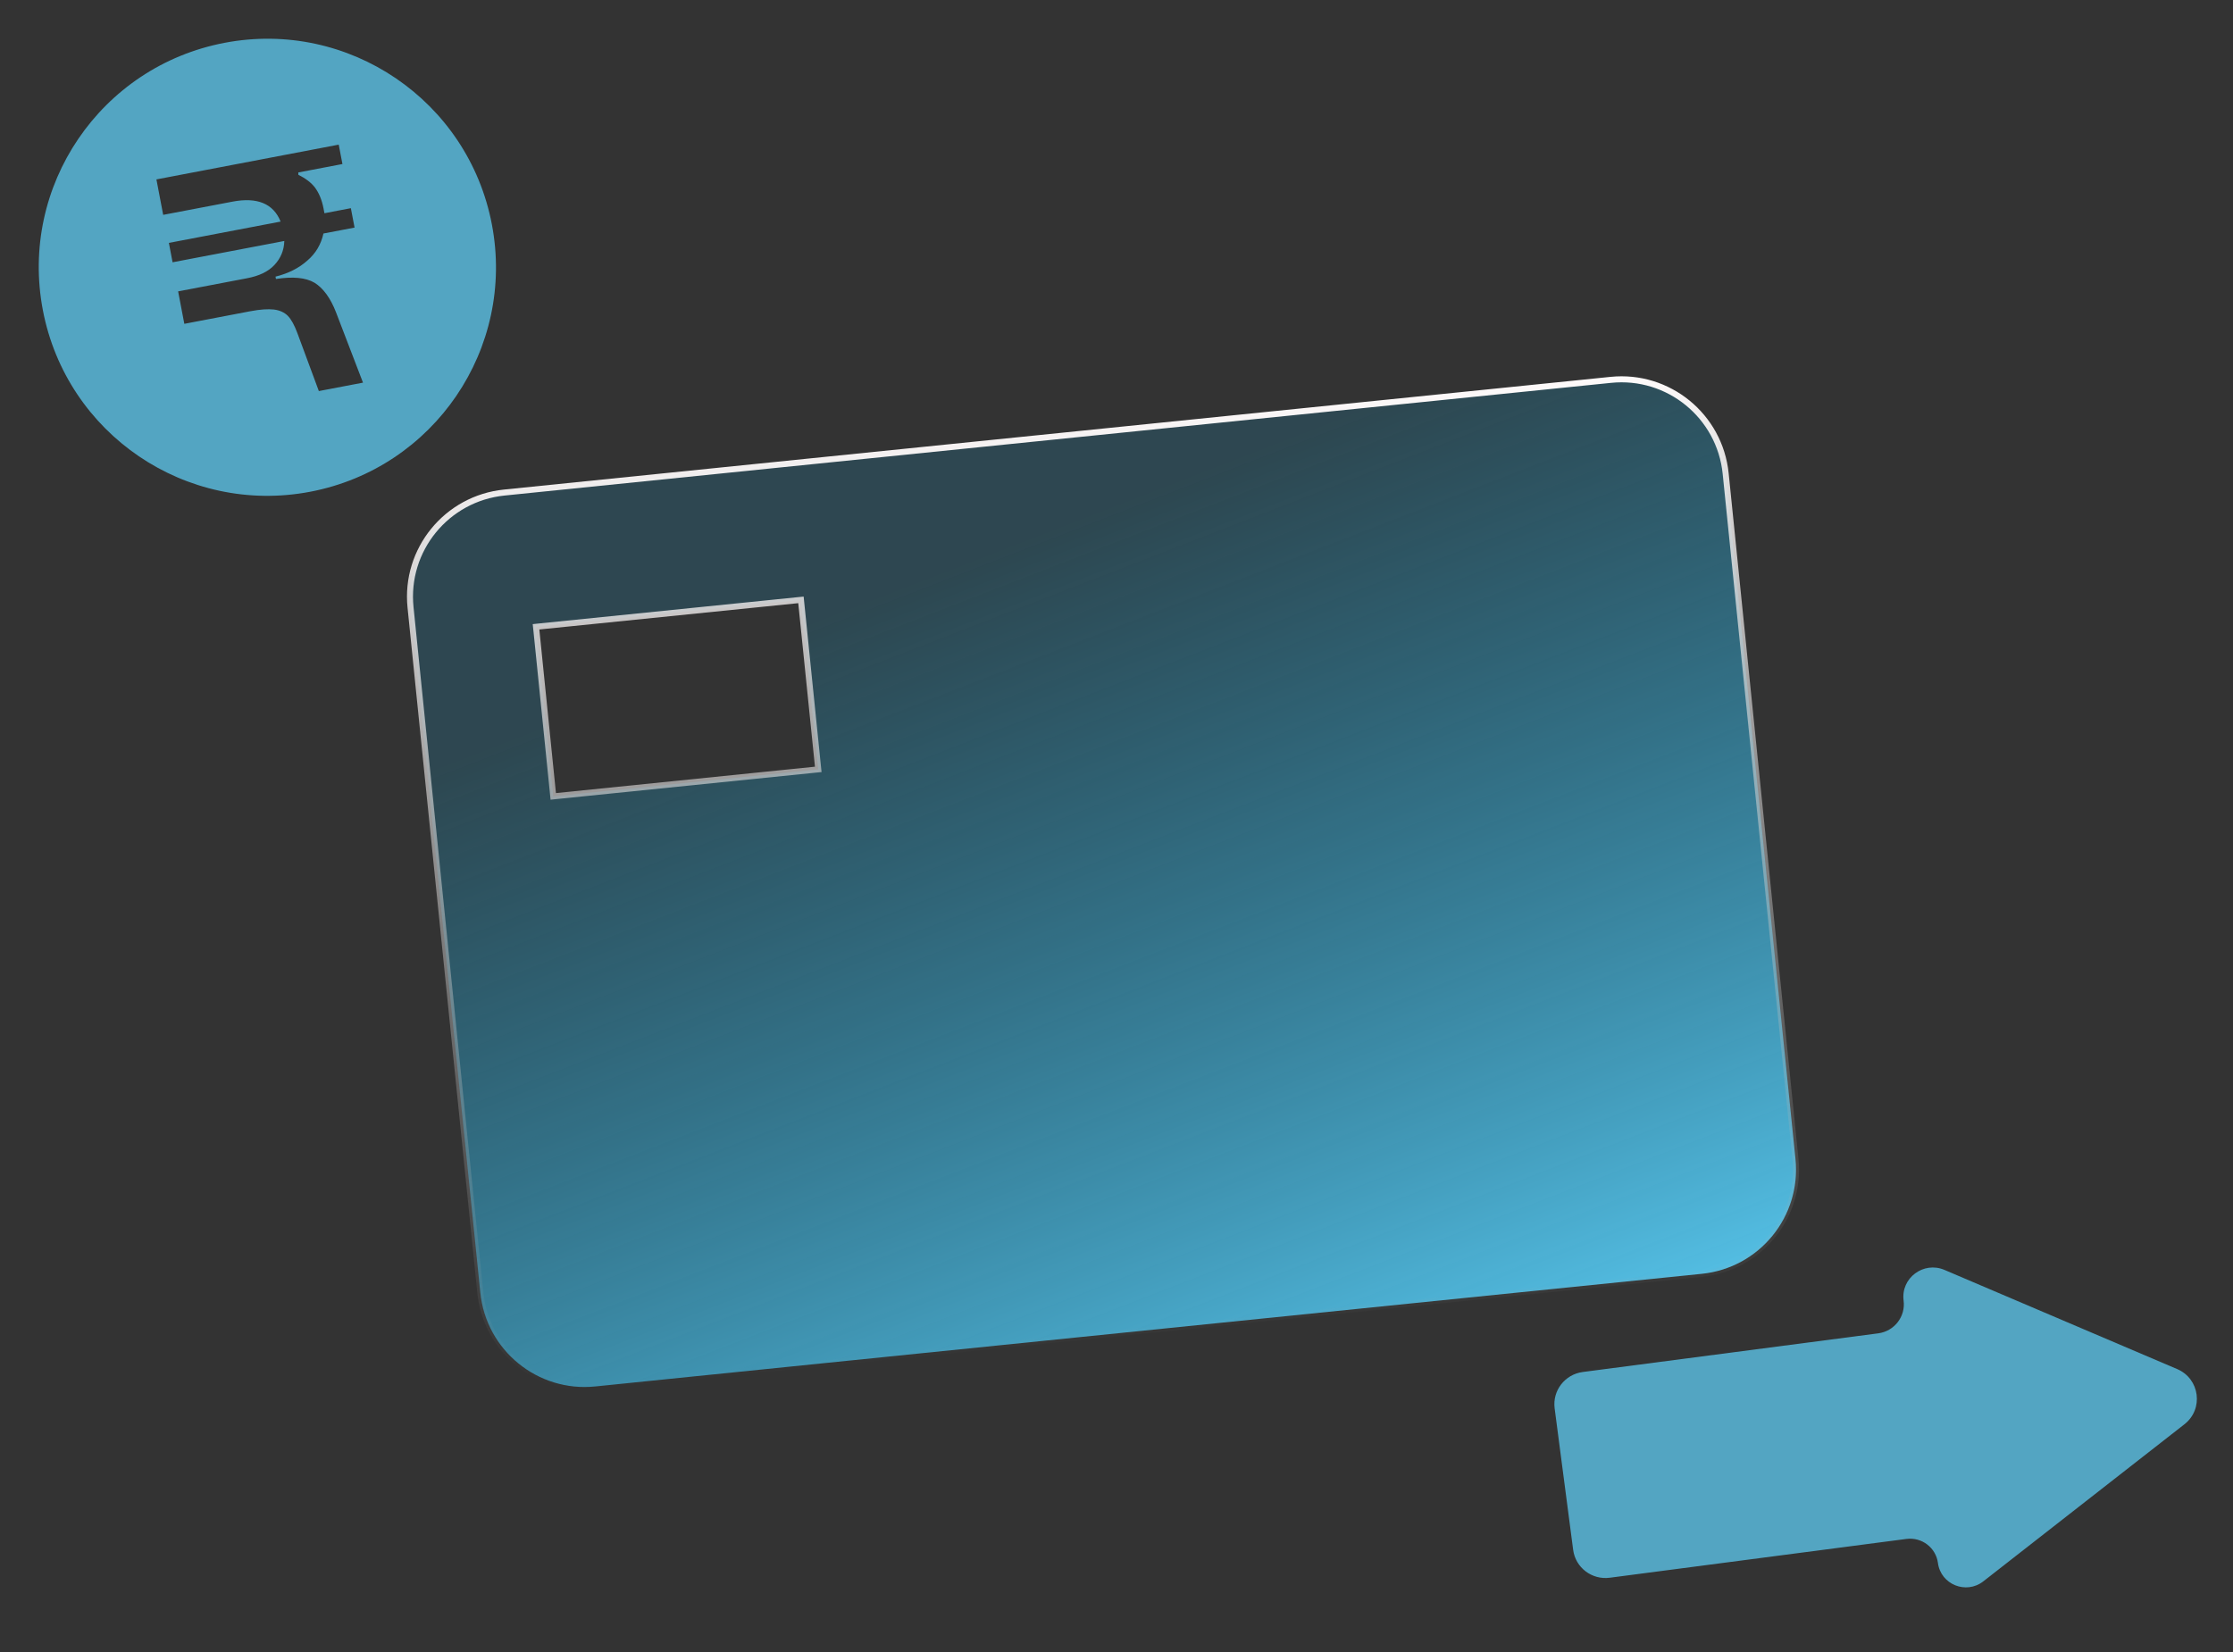 <svg width="127" height="94" viewBox="0 0 127 94" fill="none" xmlns="http://www.w3.org/2000/svg">
<rect x="0" y="0" width="127" height="94" fill="#333333" stroke="none"/>
<path opacity="0.7" fill-rule="evenodd" clip-rule="evenodd" d="M17.642 27.975C24.695 26.63 29.322 19.822 27.976 12.77C26.631 5.717 19.823 1.091 12.771 2.436C5.718 3.781 1.091 10.589 2.437 17.641C3.782 24.694 10.59 29.32 17.642 27.975ZM16.965 9.811L19.476 9.332L19.265 8.228L8.896 10.206L9.281 12.223L13.219 11.472C14.627 11.203 15.547 11.58 15.96 12.605L9.605 13.818L9.815 14.921L16.17 13.709C16.154 14.244 15.964 14.695 15.603 15.079C15.243 15.463 14.716 15.702 14.05 15.829L10.131 16.576L10.483 18.422L14.231 17.707C14.802 17.598 15.25 17.572 15.573 17.609C15.896 17.646 16.175 17.77 16.371 17.969C16.567 18.168 16.75 18.508 16.913 18.95L18.134 22.247L20.645 21.768L19.116 17.781C18.8 16.954 18.376 16.384 17.885 16.083C17.375 15.786 16.653 15.726 15.695 15.87L15.669 15.737C16.404 15.557 17.015 15.243 17.486 14.818C17.96 14.412 18.258 13.902 18.396 13.284L20.166 12.947L19.955 11.843L18.452 12.13L18.398 11.845C18.303 11.35 18.132 10.969 17.918 10.674C17.708 10.399 17.383 10.145 16.971 9.948L16.965 9.811Z" fill="#61D6FF"/>
<g opacity="0.7">
<path d="M90.021 78.051C89.004 78.184 88.287 79.109 88.419 80.119L89.472 88.169C89.604 89.178 90.535 89.888 91.552 89.755L108.423 87.548C109.301 87.433 110.105 88.046 110.219 88.918C110.38 90.141 111.822 90.724 112.8 89.96L124.236 81.026C125.343 80.161 125.117 78.436 123.825 77.885L110.589 72.243C109.397 71.735 108.099 72.71 108.266 73.987C108.385 74.897 107.738 75.732 106.821 75.852L90.021 78.051Z" fill="#61D6FF"/>
</g>
<path d="M102.116 65.928L102.116 65.928C102.453 69.204 100.067 72.134 96.787 72.466L33.856 78.873L33.856 78.873C30.58 79.209 27.651 76.82 27.319 73.544L27.318 73.543L23.349 34.555L23.349 34.555C23.012 31.279 25.402 28.354 28.678 28.021L28.678 28.021L91.609 21.61L91.609 21.61C94.889 21.273 97.814 23.663 98.146 26.939L102.116 65.928ZM31.449 45.135L31.466 45.306L31.636 45.288L46.367 43.786L46.538 43.769L46.52 43.599L45.571 34.296L45.554 34.126L45.383 34.143L30.657 35.64L30.486 35.658L30.504 35.828L31.449 45.135Z" fill="url(#paint0_linear_1221_14385)" stroke="url(#paint1_linear_1221_14385)" stroke-width="0.342"/>
<defs>
<linearGradient id="paint0_linear_1221_14385" x1="110.12" y1="76.732" x2="87.848" y2="19.291" gradientUnits="userSpaceOnUse">
<stop offset="0.003" stop-color="#61D6FF"/>
<stop offset="1" stop-color="#1798C6" stop-opacity="0.2"/>
</linearGradient>
<linearGradient id="paint1_linear_1221_14385" x1="61.226" y1="23.119" x2="64.239" y2="77.364" gradientUnits="userSpaceOnUse">
<stop stop-color="#FFFBFB"/>
<stop offset="1" stop-color="#A2A2A2" stop-opacity="0"/>
</linearGradient>
</defs>
</svg>

